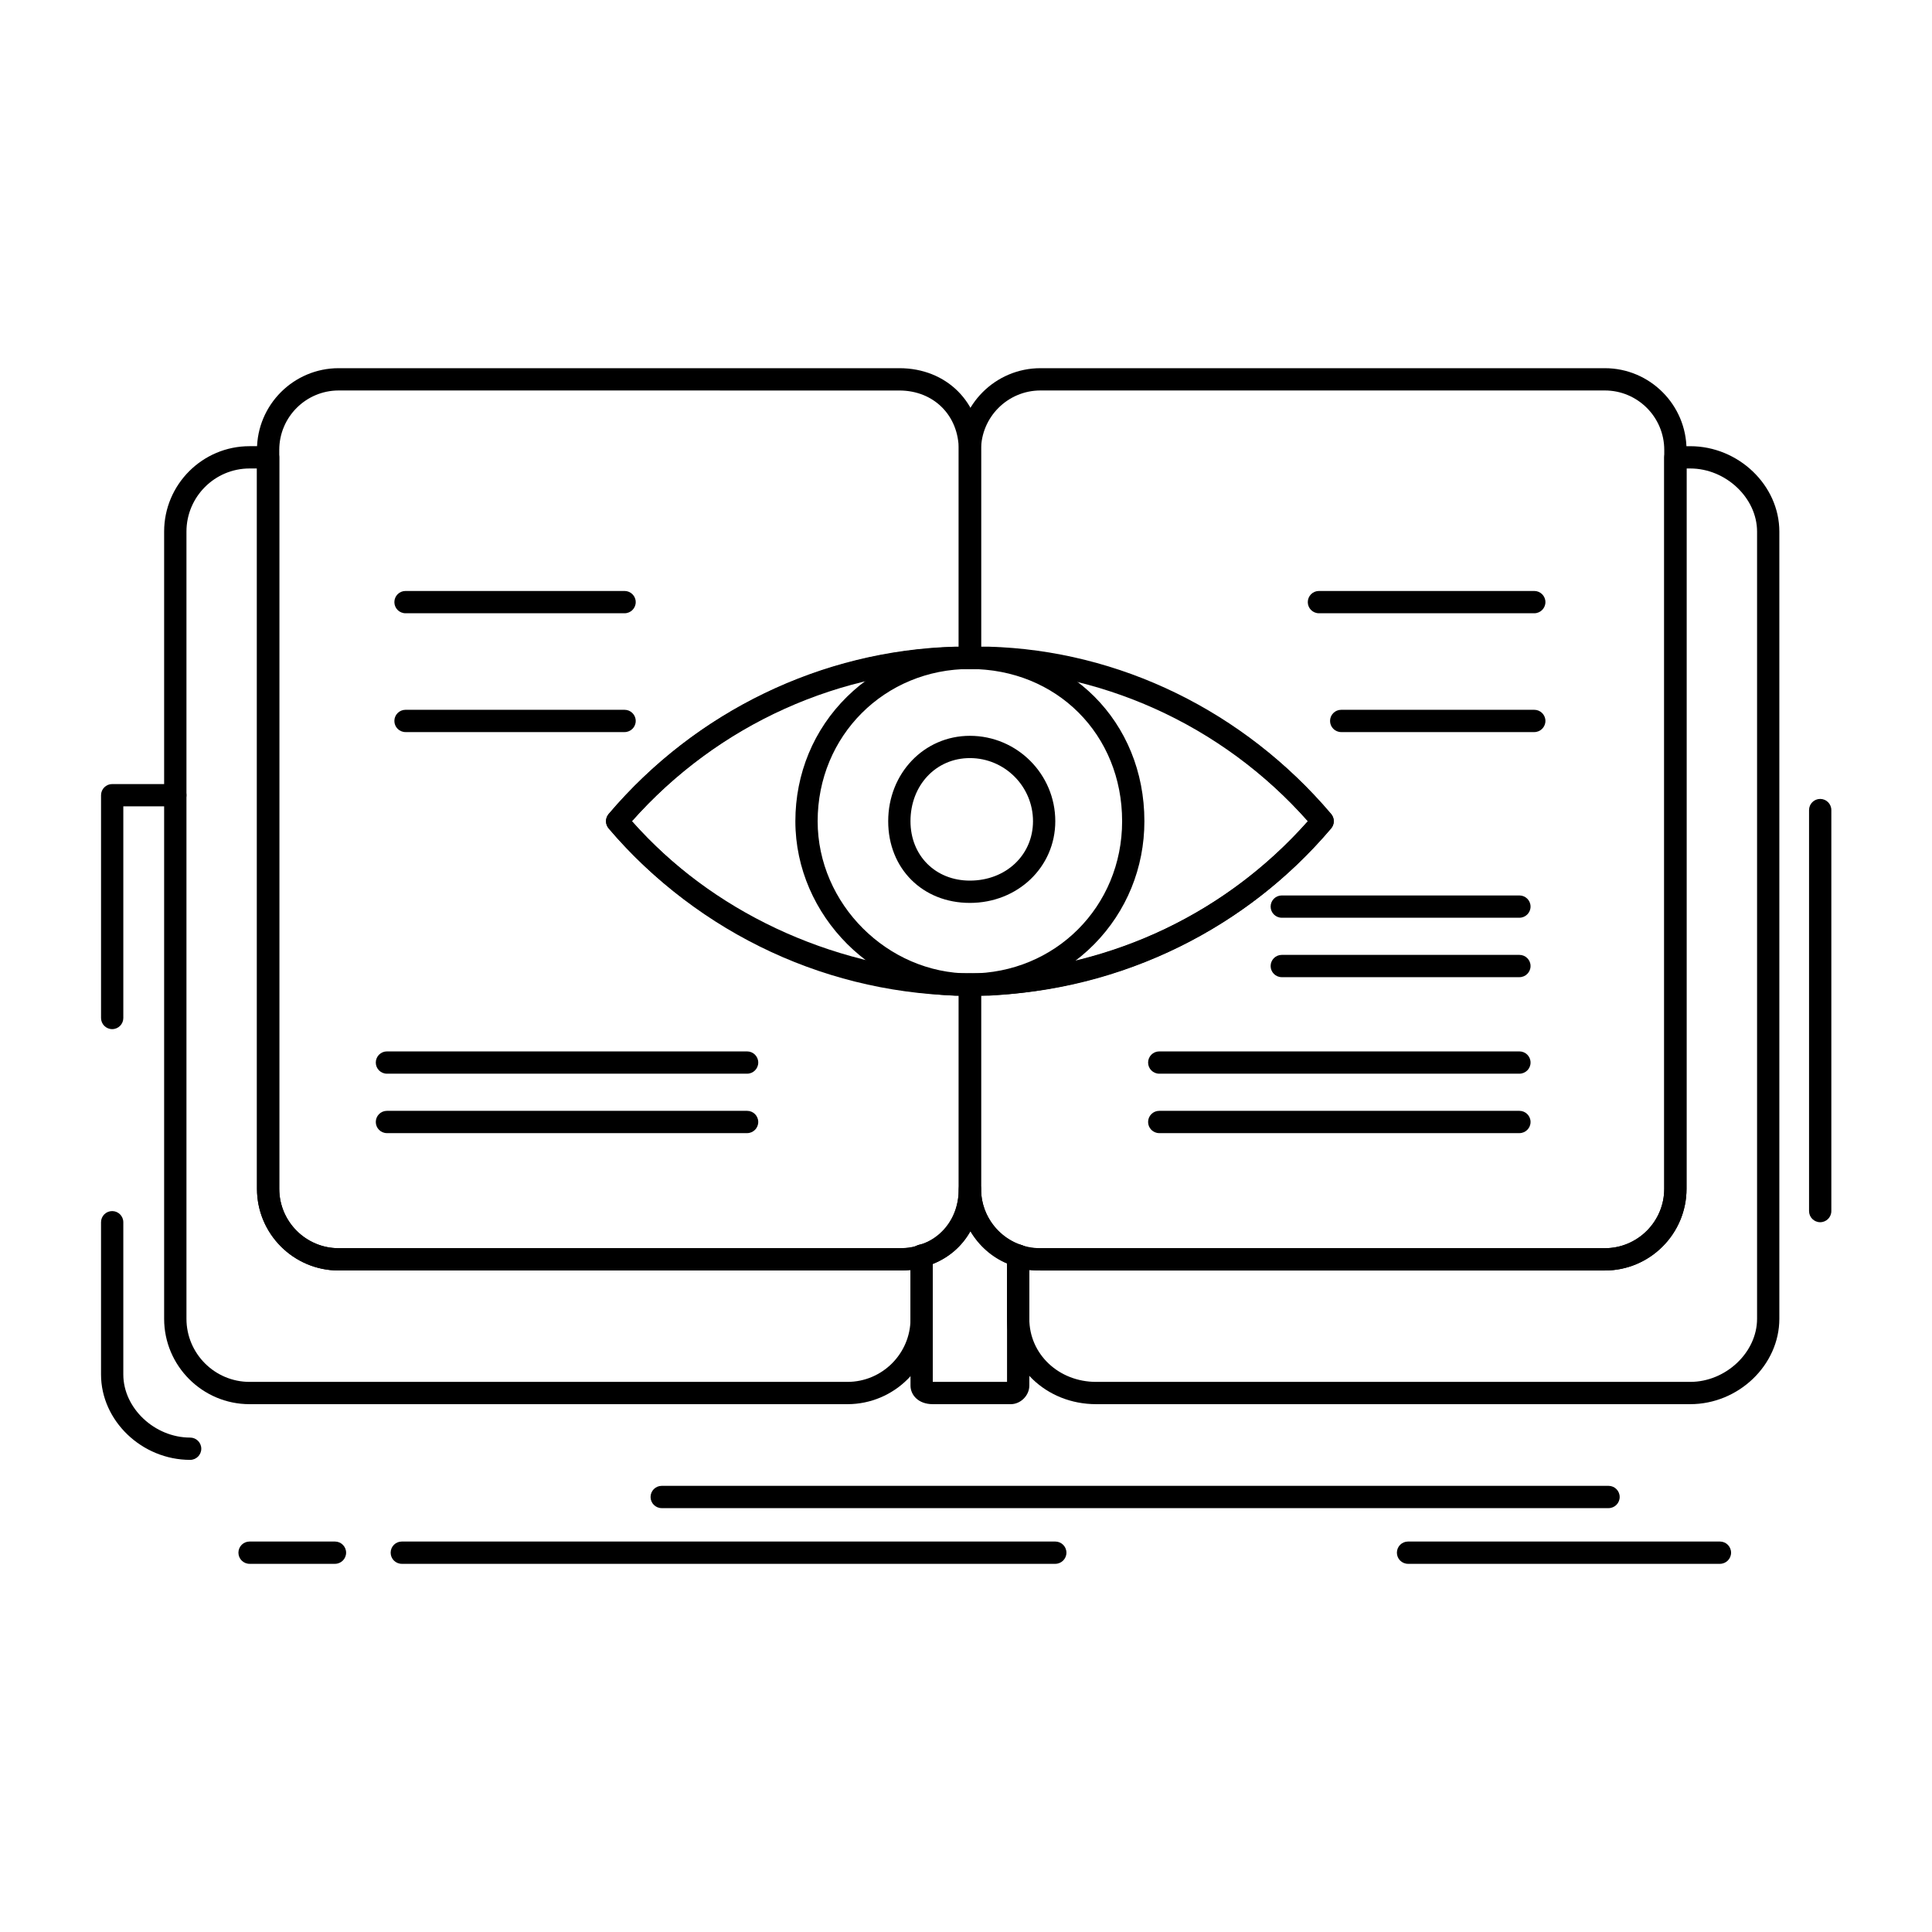 <?xml version="1.0" encoding="UTF-8"?>
<!-- Uploaded to: ICON Repo, www.svgrepo.com, Generator: ICON Repo Mixer Tools -->
<svg fill="#000000" width="800px" height="800px" version="1.1" viewBox="144 144 512 512" xmlns="http://www.w3.org/2000/svg">
 <g>
  <path d="m626.37 467.9c-1.629 0-2.953-1.32-2.953-2.953v-106.27c0-1.629 1.32-2.953 2.953-2.953 1.629 0 2.953 1.32 2.953 2.953v106.27c0 1.629-1.32 2.953-2.953 2.953z"/>
  <path d="m368.56 516.12h-158.43c-12.48 0-22.633-10.152-22.633-22.633v-208.61c0-12.48 10.152-22.633 22.633-22.633h4.922c1.629 0 2.953 1.32 2.953 2.953v193.85c0 8.68 7.062 15.742 15.742 15.742h148.59c1.738 0 3.238 0 4.582-0.672 0.914-0.457 2.004-0.406 2.871 0.129 0.871 0.539 1.398 1.488 1.398 2.512v16.727c0.004 12.484-10.148 22.637-22.629 22.637zm-158.42-247.97c-9.223 0-16.727 7.504-16.727 16.727v208.61c0 9.223 7.504 16.727 16.727 16.727h158.43c9.223 0 16.727-7.504 16.727-16.727v-12.895c-1.027 0.102-2.016 0.102-2.953 0.102h-148.59c-11.938 0-21.648-9.711-21.648-21.648v-190.9z"/>
  <path d="m382.34 480.69h-148.59c-11.938 0-21.648-9.711-21.648-21.648v-195.82c0-11.938 9.711-21.648 21.648-21.648h148.59c12.543 0 21.648 9.105 21.648 21.648v55.105c0 1.629-1.32 2.953-2.953 2.953h-3.938c-32.684 0.91-63.777 15.578-85.641 40.344 21.078 23.797 52.164 38.461 85.723 40.344h3.852c1.629 0 2.953 1.32 2.953 2.953v54.121c0.004 12.543-9.102 21.645-21.645 21.645zm-148.59-233.21c-8.68 0-15.742 7.062-15.742 15.742v195.82c0 8.68 7.062 15.742 15.742 15.742h148.59c9.121 0 15.742-6.621 15.742-15.742v-51.168h-0.984c-0.055 0-0.109-0.004-0.164-0.004-36.09-2.004-69.488-18.164-91.633-44.336-0.934-1.102-0.934-2.715 0-3.812 23.016-27.199 56.445-43.359 91.715-44.34h1.066v-52.152c0-9.121-6.621-15.742-15.742-15.742z"/>
  <path d="m173.73 416.73c-1.629 0-2.953-1.32-2.953-2.953v-59.039c0-1.629 1.32-2.953 2.953-2.953h16.727c1.629 0 2.953 1.32 2.953 2.953 0 1.629-1.32 2.953-2.953 2.953h-13.777v56.09c0.004 1.625-1.316 2.949-2.949 2.949z"/>
  <path d="m194.39 530.88c-12.801 0-23.617-10.363-23.617-22.633v-40.344c0-1.629 1.32-2.953 2.953-2.953 1.629 0 2.953 1.32 2.953 2.953v40.344c0 8.91 8.277 16.727 17.711 16.727 1.629 0 2.953 1.32 2.953 2.953s-1.32 2.953-2.953 2.953z"/>
  <path d="m341.99 428.54h-95.449c-1.629 0-2.953-1.32-2.953-2.953 0-1.629 1.32-2.953 2.953-2.953h95.449c1.629 0 2.953 1.32 2.953 2.953 0 1.633-1.324 2.953-2.953 2.953z"/>
  <path d="m341.99 444.29h-95.449c-1.629 0-2.953-1.32-2.953-2.953 0-1.629 1.32-2.953 2.953-2.953h95.449c1.629 0 2.953 1.32 2.953 2.953 0 1.633-1.324 2.953-2.953 2.953z"/>
  <path d="m411.86 516.12h-20.664c-3.875 0-5.902-2.477-5.902-4.922v-34.441c0-1.355 0.922-2.535 2.234-2.863 6.512-1.629 10.555-7.316 10.555-14.848 0-1.629 1.32-2.953 2.953-2.953 1.629 0 2.953 1.32 2.953 2.953 0 7.766 5.359 13.359 10.652 14.875 1.266 0.363 2.141 1.52 2.141 2.84v34.441c0 2.617-2.301 4.918-4.922 4.918zm-20.664-5.906h19.68v-31.367c-4.078-1.699-7.449-4.727-9.707-8.516-2.223 3.945-5.66 6.965-9.973 8.594z"/>
  <path d="m309.52 306.52h-58.055c-1.629 0-2.953-1.32-2.953-2.953 0-1.629 1.32-2.953 2.953-2.953h58.055c1.629 0 2.953 1.32 2.953 2.953 0 1.633-1.324 2.953-2.953 2.953z"/>
  <path d="m309.52 338.01h-58.055c-1.629 0-2.953-1.32-2.953-2.953 0-1.629 1.32-2.953 2.953-2.953h58.055c1.629 0 2.953 1.32 2.953 2.953 0 1.633-1.324 2.953-2.953 2.953z"/>
  <path d="m570.28 543.67h-250.92c-1.629 0-2.953-1.32-2.953-2.953 0-1.629 1.32-2.953 2.953-2.953h250.92c1.629 0 2.953 1.32 2.953 2.953-0.004 1.633-1.324 2.953-2.953 2.953z"/>
  <path d="m423.66 558.43h-173.18c-1.629 0-2.953-1.32-2.953-2.953 0-1.629 1.32-2.953 2.953-2.953h173.18c1.629 0 2.953 1.32 2.953 2.953 0 1.629-1.324 2.953-2.953 2.953z"/>
  <path d="m232.77 558.43h-22.633c-1.629 0-2.953-1.32-2.953-2.953 0-1.629 1.32-2.953 2.953-2.953h22.633c1.629 0 2.953 1.32 2.953 2.953 0 1.629-1.32 2.953-2.953 2.953z"/>
  <path d="m599.8 558.43h-82.656c-1.629 0-2.953-1.32-2.953-2.953 0-1.629 1.32-2.953 2.953-2.953h82.656c1.629 0 2.953 1.32 2.953 2.953 0 1.629-1.324 2.953-2.953 2.953z"/>
  <path d="m591.93 516.12h-157.44c-13.242 0-23.617-9.941-23.617-22.633v-16.727c0-1.023 0.531-1.973 1.398-2.512 0.871-0.539 1.957-0.586 2.871-0.129 1.344 0.672 2.848 0.672 4.582 0.672h149.57c8.68 0 15.742-7.062 15.742-15.742v-193.85c0-1.629 1.32-2.953 2.953-2.953h3.938c12.801 0 23.617 10.363 23.617 22.633v208.61c0 12.266-10.812 22.629-23.613 22.629zm-175.15-35.527v12.895c0 9.379 7.781 16.727 17.711 16.727h157.44c9.438 0 17.711-7.816 17.711-16.727v-208.61c0-8.91-8.277-16.727-17.711-16.727h-0.984v190.9c0 11.938-9.711 21.648-21.648 21.648h-149.57c-0.934-0.004-1.922-0.004-2.949-0.105z"/>
  <path d="m569.3 480.69h-149.57c-11.938 0-21.648-9.711-21.648-21.648v-54.121c0-1.629 1.32-2.953 2.953-2.953h4.836c33.414-1.879 63.406-16.176 84.742-40.344-21.859-24.781-52.602-39.453-84.742-40.344h-4.84c-1.629 0-2.953-1.32-2.953-2.953v-55.105c0-11.938 9.711-21.648 21.648-21.648h149.57c11.938 0 21.648 9.711 21.648 21.648v195.82c0.004 11.941-9.707 21.652-21.645 21.652zm-165.31-72.816v51.168c0 8.68 7.062 15.742 15.742 15.742h149.57c8.68 0 15.742-7.062 15.742-15.742v-195.82c0-8.68-7.062-15.742-15.742-15.742h-149.57c-8.68 0-15.742 7.062-15.742 15.742v52.152h1.969c34.715 0.965 67.785 17.125 90.812 44.34 0.93 1.102 0.93 2.715 0 3.812-22.504 26.594-54.695 42.34-90.648 44.336-0.055 0.004-0.109 0.004-0.164 0.004z"/>
  <path d="m550.6 306.52h-57.07c-1.629 0-2.953-1.32-2.953-2.953 0-1.629 1.32-2.953 2.953-2.953h57.07c1.629 0 2.953 1.32 2.953 2.953-0.004 1.633-1.324 2.953-2.953 2.953z"/>
  <path d="m550.6 338.01h-51.168c-1.629 0-2.953-1.32-2.953-2.953 0-1.629 1.32-2.953 2.953-2.953h51.168c1.629 0 2.953 1.32 2.953 2.953-0.004 1.633-1.324 2.953-2.953 2.953z"/>
  <path d="m546.66 428.54h-95.449c-1.629 0-2.953-1.32-2.953-2.953 0-1.629 1.32-2.953 2.953-2.953h95.449c1.629 0 2.953 1.32 2.953 2.953 0 1.633-1.324 2.953-2.953 2.953z"/>
  <path d="m546.66 444.29h-95.449c-1.629 0-2.953-1.32-2.953-2.953 0-1.629 1.32-2.953 2.953-2.953h95.449c1.629 0 2.953 1.32 2.953 2.953 0 1.633-1.324 2.953-2.953 2.953z"/>
  <path d="m546.66 387.21h-62.977c-1.629 0-2.953-1.32-2.953-2.953 0-1.629 1.32-2.953 2.953-2.953h62.977c1.629 0 2.953 1.32 2.953 2.953 0 1.633-1.324 2.953-2.953 2.953z"/>
  <path d="m546.66 402.96h-62.977c-1.629 0-2.953-1.32-2.953-2.953 0-1.629 1.32-2.953 2.953-2.953h62.977c1.629 0 2.953 1.32 2.953 2.953 0 1.633-1.324 2.953-2.953 2.953z"/>
  <path d="m401.03 407.88c-36.836 0-71.727-16.16-95.727-44.336-0.941-1.102-0.941-2.727 0-3.828 24-28.176 58.891-44.336 95.727-44.336s71.727 16.16 95.727 44.336c0.938 1.102 0.938 2.727 0 3.828-24 28.18-58.891 44.336-95.727 44.336zm-89.566-46.246c22.809 25.672 55.309 40.344 89.566 40.344 34.262 0 66.758-14.672 89.566-40.344-22.809-25.672-55.309-40.344-89.566-40.344-34.262 0-66.758 14.672-89.566 40.344z"/>
  <path d="m401.03 407.88c-25.07 0-46.25-21.18-46.25-46.25 0-12.586 4.856-24.297 13.672-32.977 8.695-8.559 20.262-13.27 32.574-13.27 26.367 0 46.25 19.883 46.25 46.25 0 12.312-4.715 23.879-13.27 32.574-8.68 8.816-20.391 13.672-32.977 13.672zm0-86.59c-22.621 0-40.344 17.723-40.344 40.344 0 21.867 18.477 40.344 40.344 40.344 22.621 0 40.344-17.723 40.344-40.344 0-23-17.344-40.344-40.344-40.344z"/>
  <path d="m401.03 383.28c-12.543 0-21.648-9.105-21.648-21.648 0-12.691 9.508-22.633 21.648-22.633 12.48 0 22.633 10.152 22.633 22.633 0 12.137-9.941 21.648-22.633 21.648zm0-38.379c-8.977 0-15.742 7.191-15.742 16.727 0 9.121 6.621 15.742 15.742 15.742 9.535 0 16.727-6.769 16.727-15.742 0-9.223-7.504-16.727-16.727-16.727z"/>
 </g>
</svg>
